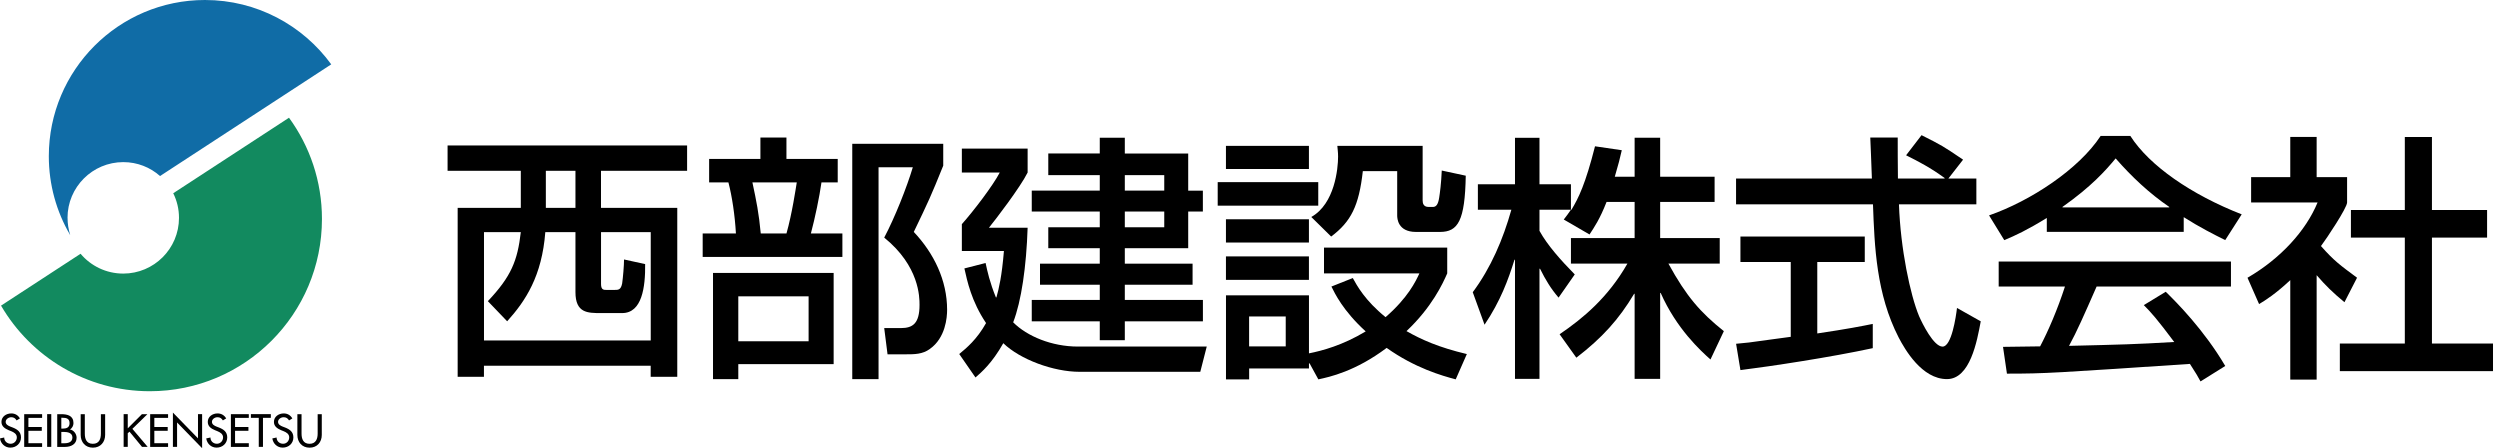 <svg width="251" height="45" viewBox="0 0 251 45" fill="none" xmlns="http://www.w3.org/2000/svg">
<path d="M44.937 14.608H68.985V17.147H60.34V20.869H67.998V37.828H65.329V36.719H48.588V37.828H45.949V20.869H52.289V17.147H44.937V14.608ZM54.803 17.147V20.869H57.776V17.147H54.803ZM48.593 23.307V34.181H65.334V23.307H60.344V28.51C60.344 29.108 60.604 29.108 60.913 29.108H61.691C62.08 29.108 62.335 29.108 62.465 28.455C62.548 27.861 62.653 26.67 62.653 26.051L64.773 26.515C64.802 28.84 64.455 31.433 62.465 31.433H60.344C58.998 31.433 57.776 31.433 57.776 29.334V23.303H54.749C54.414 27.703 52.775 30.208 50.918 32.257L48.981 30.237C51.332 27.753 51.959 26.176 52.289 23.303H48.593V23.307Z" fill="black"/>
<path d="M83.698 27.397V36.56H74.125V38.066H71.586V27.401H83.702L83.698 27.397ZM74.125 29.752V34.26H81.184V29.752H74.125ZM94.701 14.433V16.632C93.425 19.79 93.25 20.15 91.744 23.286C93.768 25.432 95.09 28.146 95.09 31.103C95.09 31.872 94.935 33.922 93.358 35.034C92.631 35.573 91.802 35.573 90.945 35.573H89.109L88.775 32.939H90.456C91.648 32.939 92.321 32.47 92.321 30.613C92.321 29.856 92.321 26.728 88.775 23.855C89.837 21.86 91.054 18.778 91.648 16.791H88.206V38.066H85.567V14.437H94.705L94.701 14.433ZM71.197 15.955H76.345V13.805H78.959V15.955H84.107V18.314H82.476C82.271 19.765 81.828 21.885 81.414 23.437H84.576V25.796H70.549V23.437H73.886C73.782 21.601 73.497 19.71 73.133 18.314H71.197V15.955ZM75.542 18.314C75.952 20.229 76.191 21.421 76.379 23.437H78.963C79.532 21.421 79.892 18.933 79.996 18.314H75.542Z" fill="black"/>
<path d="M112.931 13.835V15.415H119.296V19.142H120.768V21.241H119.296V24.917H112.931V26.469H119.735V28.589H112.931V30.116H120.772V32.265H112.931V34.156H110.417V32.265H103.588V30.116H110.417V28.589H104.416V26.469H110.417V24.917H105.248V22.818H110.417V21.237H103.588V19.137H110.417V17.586H105.248V15.411H110.417V13.83H112.931V13.835ZM112.931 17.586V19.137H116.891V17.586H112.931ZM112.931 21.237V22.818H116.891V21.237H112.931ZM98.954 26.41C99.142 27.272 99.368 28.33 99.987 29.856H100.041C100.301 28.924 100.581 27.757 100.794 25.198H96.57V22.504C97.708 21.233 99.686 18.648 100.376 17.323H96.57V14.918H103.174V17.323C102.421 18.828 99.962 22.036 99.288 22.864H103.174C103.048 26.749 102.546 30.241 101.723 32.361C103.115 33.763 105.608 34.795 108.217 34.795H121.157L120.509 37.33H108.397C105.758 37.33 102.413 36.088 100.731 34.457C99.594 36.477 98.557 37.355 97.938 37.899L96.307 35.544C97.03 34.946 98.072 34.093 99 32.437C97.524 30.237 97.11 28.221 96.825 26.95L98.95 26.406L98.954 26.41Z" fill="black"/>
<path d="M131.47 36.481H131.42V36.995H125.415V38.091H123.089V29.651H131.42V35.477C132.742 35.214 134.787 34.674 137.116 33.273C134.812 31.174 134.013 29.442 133.674 28.769L135.82 27.916C136.234 28.669 137.041 30.166 139.111 31.843C141.365 29.881 142.139 28.246 142.507 27.448H132.93V24.859H145.301V27.448C144.862 28.455 143.77 30.835 141.211 33.244C142.712 34.097 144.448 34.879 147.271 35.548L146.154 38.087C144.757 37.719 142.06 36.945 139.22 34.929C136.083 37.284 133.495 37.849 132.361 38.087L131.479 36.477L131.47 36.481ZM125.41 31.772V34.779H129.087V31.772H125.41ZM123.085 14.642H131.416V16.967H123.085V14.642ZM131.654 21.785C134.013 20.463 134.344 16.913 134.344 15.725C134.344 15.261 134.289 14.951 134.268 14.642H142.833V20.125C142.833 20.405 142.913 20.777 143.431 20.777H143.87C144.18 20.777 144.389 20.543 144.494 19.84C144.569 19.376 144.699 18.389 144.753 17.122L147.162 17.64C147.082 22.17 146.388 23.286 144.573 23.286H142.164C140.324 23.286 140.278 21.91 140.278 21.63V17.18H136.828C136.439 20.672 135.64 22.253 133.649 23.75L131.654 21.785ZM123.085 25.745H131.416V28.1H123.085V25.745ZM122.257 18.289H132.353V20.647H122.257V18.289ZM123.085 22.015H131.416V24.349H123.085V22.015Z" fill="black"/>
<path d="M161.297 20.279C160.628 21.986 160.08 22.793 159.587 23.541L157.002 22.04C157.308 21.651 157.437 21.467 157.722 21.057H154.564V23.177C155.363 24.629 156.71 26.13 158.106 27.552L156.48 29.881C155.702 28.97 155.187 28.121 154.618 26.979H154.564V38.041H152.105V26.076H152.055C151.432 28.075 150.654 30.216 149.048 32.6L147.864 29.338C149.696 26.879 150.913 24.006 151.741 21.057H148.379V18.498H152.105V13.835H154.564V18.498H157.722V21.057H157.776C158.483 19.89 159.173 18.498 160.139 14.688L162.828 15.081C162.669 15.804 162.464 16.603 162.125 17.741H164.116V13.83H166.68V17.741H172.146V20.275H166.68V23.901H172.66V26.465H167.508C169.323 29.781 170.72 31.362 173.074 33.248L171.732 36.092C170.741 35.214 168.311 32.989 166.734 29.413H166.68V38.041H164.116V29.497H164.066C162.539 32.06 160.858 33.922 158.265 35.912L156.584 33.558C158.914 31.977 161.448 29.881 163.393 26.465H157.722V23.901H164.116V20.275H161.297V20.279Z" fill="black"/>
<path d="M195.633 17.925H198.427V20.514H190.656C190.807 24.988 191.794 29.622 192.676 31.743C192.994 32.466 194.132 34.8 195.035 34.8C195.938 34.8 196.377 31.822 196.482 30.919L198.866 32.261C198.498 34.256 197.799 38.062 195.474 38.062C192.956 38.062 191.254 35.084 190.631 33.896C188.377 29.518 188.201 24.754 188.047 20.514H174.3V17.925H187.938C187.879 16.553 187.808 14.219 187.775 13.805H190.531C190.531 15.127 190.531 16.093 190.552 17.925H195.236V17.87C193.814 16.837 192.672 16.239 191.371 15.591L192.923 13.571C194.972 14.604 195.027 14.633 197.093 16.03L195.62 17.921L195.633 17.925ZM174.304 34.515C174.944 34.461 175.232 34.415 175.6 34.386C176.219 34.285 179.118 33.922 179.791 33.817V26.306H174.739V23.746H187.223V26.306H182.455V33.478C185.433 33.039 187.005 32.73 188.026 32.52V34.955C183.831 35.862 177.85 36.77 174.739 37.158L174.304 34.515Z" fill="black"/>
<path d="M220.931 38.292C220.617 37.698 220.538 37.593 219.868 36.535C206.306 37.434 205.428 37.514 201.496 37.514L201.103 34.825C201.651 34.825 203.587 34.8 204.829 34.775C205.637 33.244 206.565 31.099 207.322 28.769H200.668V26.26H223.988V28.769H210.5C209.237 31.642 208.535 33.248 207.732 34.724C213.064 34.595 214.302 34.57 218.292 34.336C216.586 32.06 215.987 31.379 215.239 30.634L217.439 29.292C218.555 30.379 221.299 33.148 223.415 36.744L220.935 38.292H220.931ZM205.499 21.881C203.529 23.098 202.341 23.646 201.229 24.11L199.702 21.626C203.872 20.175 208.711 16.992 210.902 13.651H213.888C215.812 16.653 220.019 19.547 225.067 21.521L223.411 24.106C222.323 23.567 220.826 22.809 219.245 21.802V23.278H205.499V21.877V21.881ZM217.79 20.823V20.773C215.812 19.426 214.018 17.745 212.412 15.905C211.379 17.147 209.978 18.724 207.075 20.773V20.823H217.79Z" fill="black"/>
<path d="M232.591 38.112H229.943V28.125C228.475 29.497 227.459 30.145 226.811 30.53L225.648 27.887C228.986 25.95 231.524 23.152 232.683 20.329H226.012V17.787H229.943V13.751H232.591V17.787H235.648V20.329C235.648 20.869 233.573 23.98 233.026 24.704C234.347 26.201 234.97 26.64 236.647 27.882L235.384 30.341C234.192 29.359 233.49 28.665 232.591 27.627V38.108V38.112ZM241.44 13.755H244.167V21.086H249.704V23.855H244.167V34.494H250.298V37.263H234.92V34.494H241.444V23.855H236.032V21.086H241.444V13.755H241.44Z" fill="black"/>
<path d="M6.779 21.873C6.779 18.786 9.288 16.277 12.379 16.277C13.793 16.277 15.085 16.8 16.068 17.674L33.256 6.461C30.413 2.551 25.791 0 20.576 0C11.923 0 4.901 7.026 4.901 15.683C4.901 18.56 5.679 21.258 7.03 23.575H7.043C6.875 23.035 6.783 22.466 6.783 21.873H6.779Z" fill="#106CA6"/>
<path d="M29.016 11.819L17.393 19.401C17.766 20.15 17.971 20.986 17.971 21.873C17.971 24.963 15.461 27.468 12.375 27.468C10.652 27.468 9.117 26.695 8.088 25.478L0.104 30.684C3.099 35.82 8.665 39.279 15.039 39.279C24.583 39.279 32.324 31.534 32.324 21.986C32.324 18.184 31.098 14.679 29.016 11.819Z" fill="#128A5F"/>
<path d="M1.665 42.206C1.539 41.997 1.384 41.889 1.129 41.889C0.874 41.889 0.569 42.077 0.569 42.357C0.569 42.616 0.832 42.75 1.037 42.83L1.276 42.922C1.752 43.11 2.108 43.365 2.108 43.917C2.108 44.515 1.631 44.941 1.037 44.941C0.498 44.941 0.075 44.544 0 44.017L0.422 43.925C0.418 44.289 0.715 44.553 1.071 44.553C1.426 44.553 1.69 44.256 1.69 43.913C1.69 43.57 1.397 43.402 1.112 43.285L0.878 43.193C0.498 43.03 0.146 42.817 0.146 42.357C0.146 41.826 0.627 41.508 1.138 41.508C1.51 41.508 1.819 41.688 1.999 42.01L1.665 42.211V42.206Z" fill="black"/>
<path d="M2.43 41.583H4.228V41.955H2.852V42.871H4.195V43.252H2.852V44.498H4.228V44.87H2.43V41.583Z" fill="black"/>
<path d="M5.148 44.866H4.734V41.579H5.148V44.866Z" fill="black"/>
<path d="M6.16 41.943H6.273C6.662 41.943 6.984 42.022 6.984 42.482C6.984 42.942 6.662 43.034 6.265 43.034H6.156V41.939L6.16 41.943ZM6.16 43.365H6.415C6.788 43.365 7.269 43.457 7.269 43.921C7.269 44.385 6.863 44.502 6.474 44.502H6.156V43.365H6.16ZM5.746 44.87H6.524C7.118 44.87 7.691 44.607 7.691 43.95C7.691 43.57 7.411 43.189 7.018 43.114C7.244 43.005 7.377 42.725 7.377 42.482C7.377 41.742 6.788 41.583 6.152 41.583H5.746V44.87Z" fill="black"/>
<path d="M8.515 41.583V43.528C8.515 44.059 8.674 44.557 9.322 44.557C9.97 44.557 10.129 44.055 10.129 43.528V41.583H10.556V43.666C10.556 44.385 10.091 44.946 9.326 44.946C8.561 44.946 8.101 44.385 8.101 43.666V41.583H8.523H8.515Z" fill="black"/>
<path d="M14.253 41.583H14.801L13.291 43.055L14.826 44.866H14.257L13.002 43.34L12.827 43.494V44.866H12.413V41.579H12.827V43.005L14.253 41.579V41.583Z" fill="black"/>
<path d="M15.077 41.583H16.875V41.955H15.495V42.871H16.837V43.252H15.495V44.498H16.875V44.87H15.077V41.583Z" fill="black"/>
<path d="M17.356 41.42L19.878 44.009V41.579H20.292V45L17.778 42.415V44.866H17.36V41.42H17.356Z" fill="black"/>
<path d="M22.375 42.206C22.245 41.997 22.09 41.889 21.835 41.889C21.567 41.889 21.279 42.077 21.279 42.357C21.279 42.616 21.534 42.75 21.743 42.83L21.981 42.922C22.462 43.11 22.814 43.365 22.814 43.917C22.814 44.515 22.345 44.941 21.743 44.941C21.203 44.941 20.781 44.544 20.706 44.017L21.132 43.925C21.124 44.289 21.417 44.553 21.776 44.553C22.136 44.553 22.395 44.256 22.395 43.913C22.395 43.57 22.103 43.402 21.814 43.285L21.588 43.193C21.203 43.03 20.861 42.817 20.861 42.357C20.861 41.826 21.337 41.508 21.843 41.508C22.216 41.508 22.525 41.688 22.709 42.01L22.375 42.211V42.206Z" fill="black"/>
<path d="M23.182 41.583H24.98V41.955H23.6V42.871H24.942V43.252H23.6V44.498H24.98V44.87H23.182V41.583Z" fill="black"/>
<path d="M26.402 44.866H25.98V41.951H25.189V41.579H27.192V41.951H26.402V44.866Z" fill="black"/>
<path d="M29.016 42.206C28.89 41.997 28.727 41.889 28.48 41.889C28.209 41.889 27.916 42.077 27.916 42.357C27.916 42.616 28.175 42.75 28.38 42.83L28.622 42.922C29.099 43.11 29.455 43.365 29.455 43.917C29.455 44.515 28.986 44.941 28.38 44.941C27.836 44.941 27.418 44.544 27.343 44.017L27.769 43.925C27.769 44.289 28.058 44.553 28.422 44.553C28.786 44.553 29.037 44.256 29.037 43.913C29.037 43.57 28.748 43.402 28.459 43.285L28.229 43.193C27.849 43.03 27.502 42.817 27.502 42.357C27.502 41.826 27.983 41.508 28.489 41.508C28.861 41.508 29.166 41.688 29.35 42.01L29.02 42.211L29.016 42.206Z" fill="black"/>
<path d="M30.275 41.583V43.528C30.275 44.059 30.438 44.557 31.078 44.557C31.718 44.557 31.893 44.055 31.893 43.528V41.583H32.307V43.666C32.307 44.385 31.851 44.946 31.082 44.946C30.312 44.946 29.856 44.385 29.856 43.666V41.583H30.275Z" fill="black"/>
</svg>
